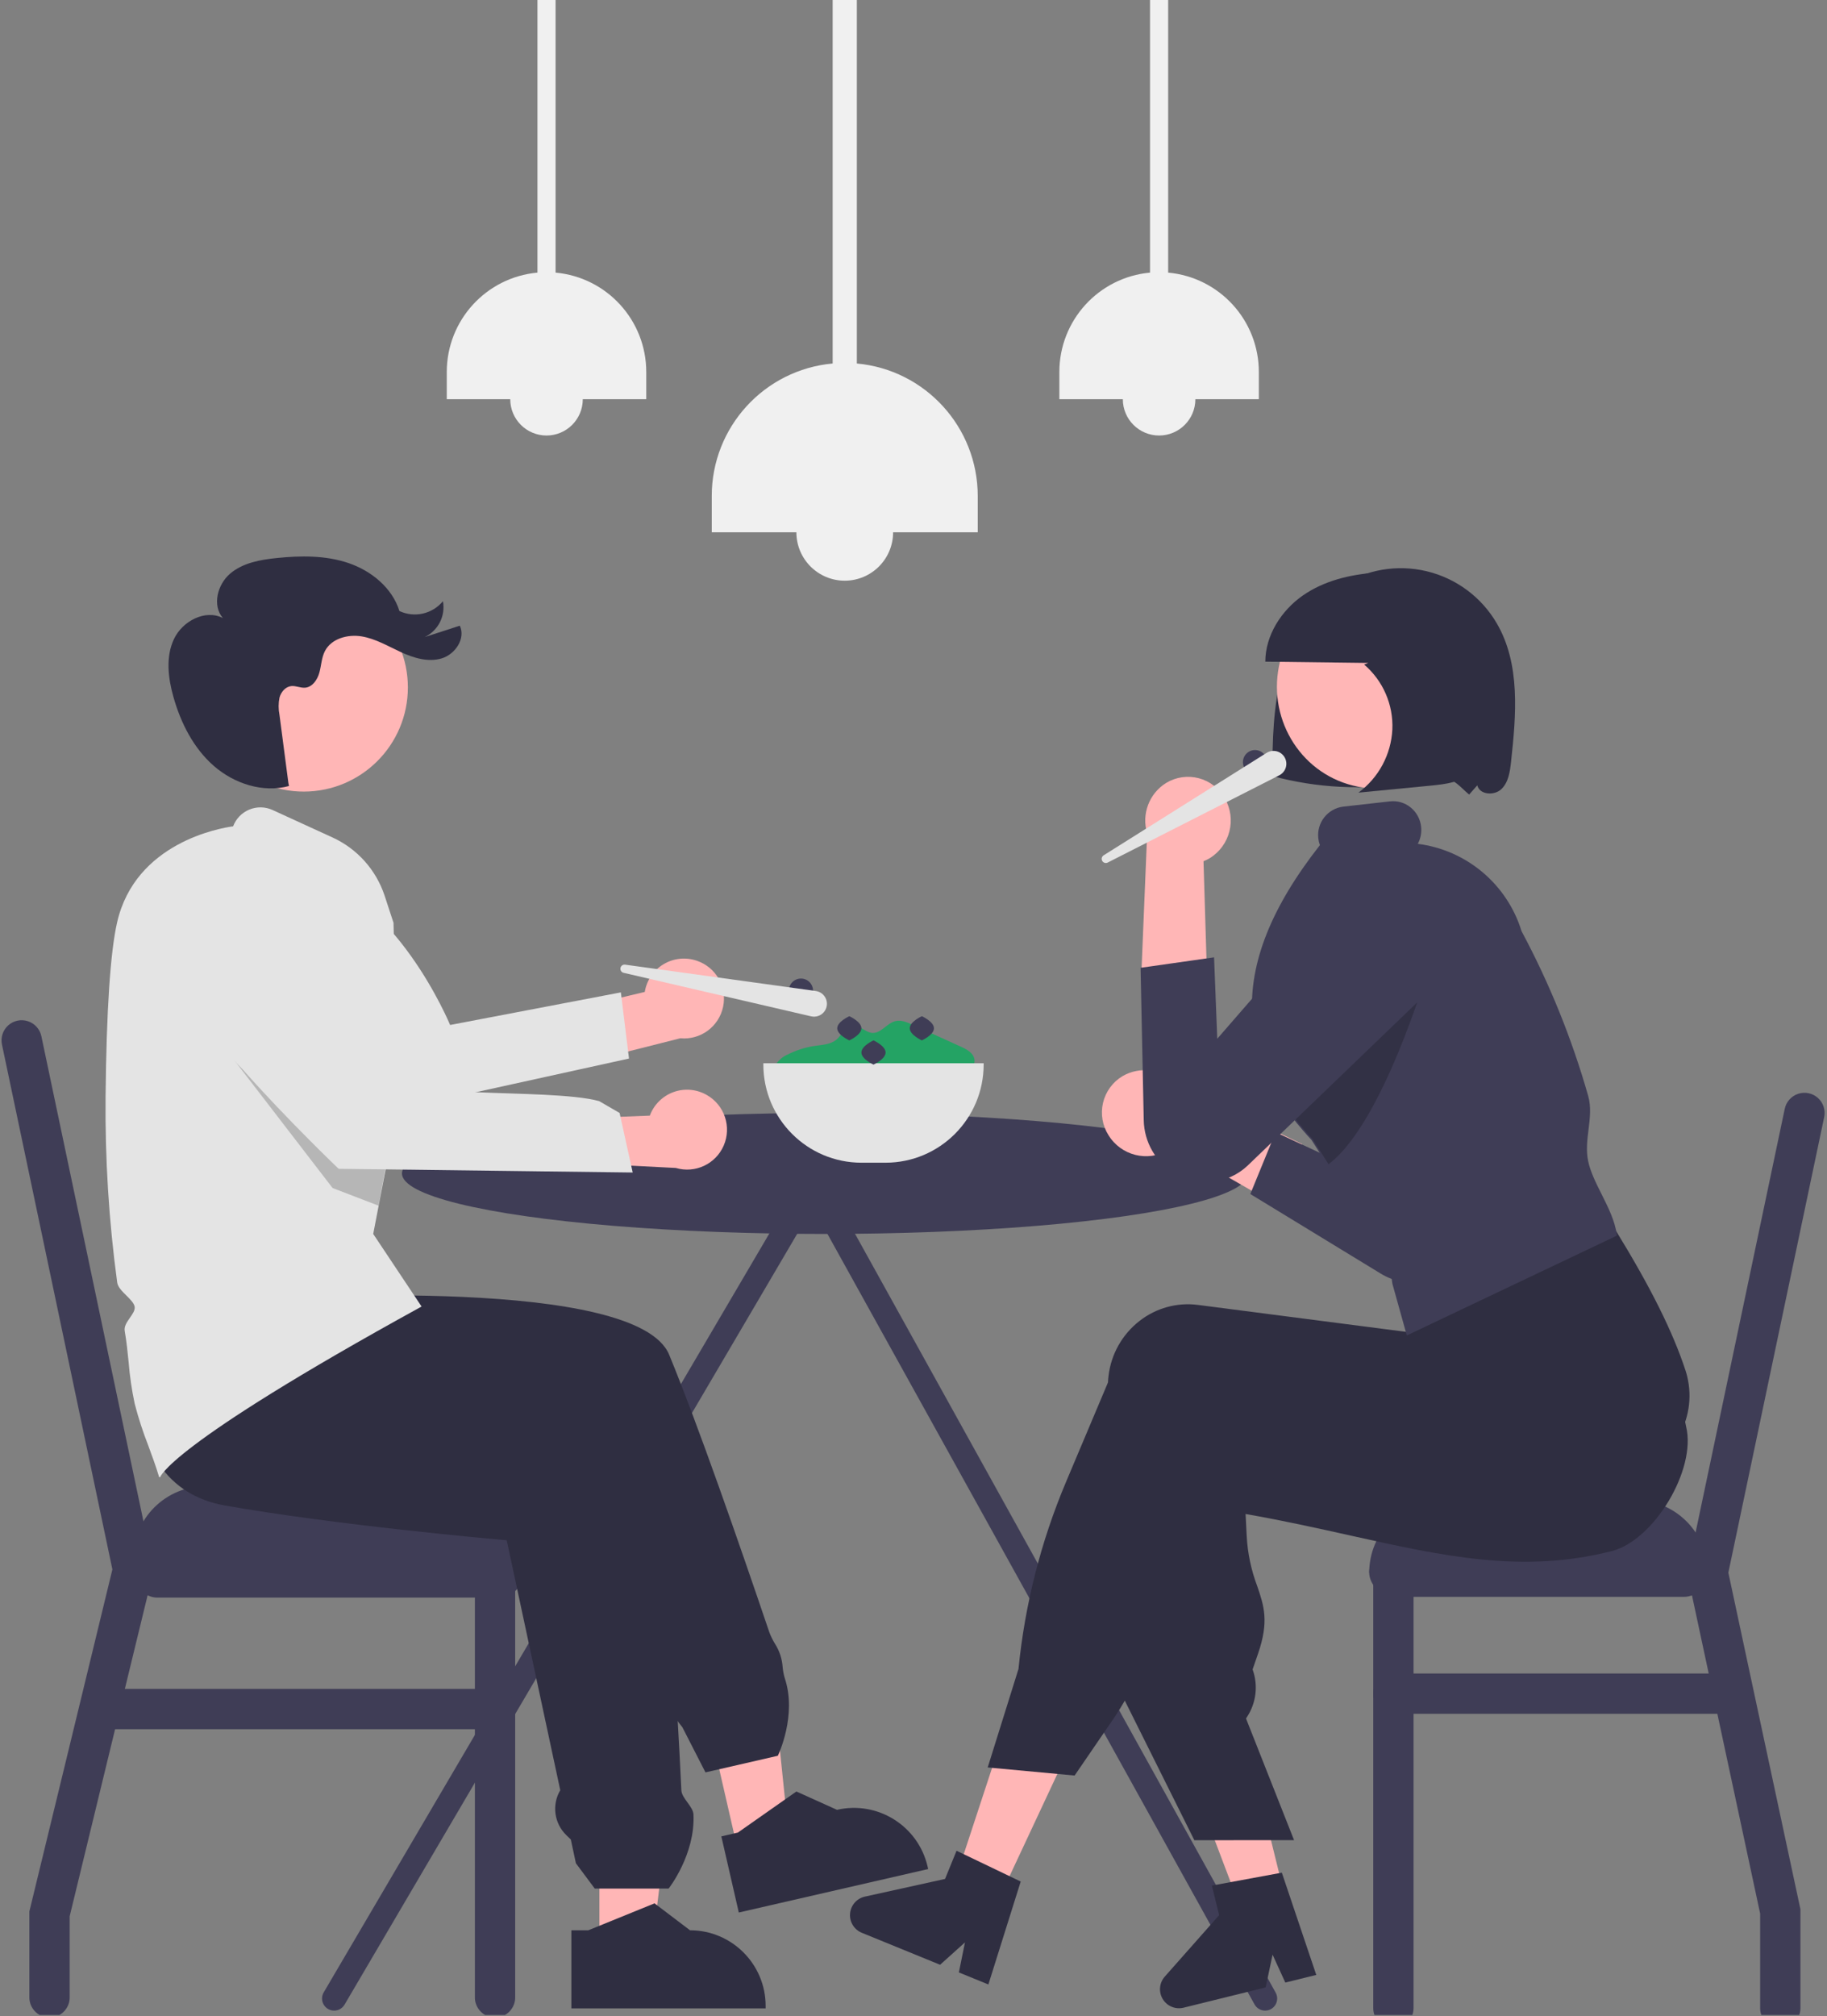 <?xml version="1.0" encoding="UTF-8"?>
<svg width="680px" height="750px" viewBox="0 0 680 750" version="1.1" xmlns="http://www.w3.org/2000/svg" xmlns:xlink="http://www.w3.org/1999/xlink">
    <rect x="0" y="0" width="680" height="750" fill="#808080" stroke="none"/>
    <!-- Generator: Sketch 51.3 (57544) - http://www.bohemiancoding.com/sketch -->
    <title>gv-cook</title>
    <desc>Created with Sketch.</desc>
    <defs></defs>
    <g id="Page-1" stroke="none" stroke-width="1" fill="none" fill-rule="evenodd">
        <g id="gv-cook">
            <path d="M474.759,741.149 L307.346,439.311 C307.25,437.811 306.412,436.458 305.112,435.704 C304.377,435.283 303.538,435.08 302.693,435.12 C302.666,435.117 302.639,435.119 302.612,435.118 C302.584,435.119 302.557,435.118 302.53,435.12 C300.15,435.008 298.106,436.794 297.897,439.167 L120.465,741.149 C119.66,742.541 119.659,744.257 120.463,745.65 C121.267,747.043 122.753,747.901 124.361,747.901 C125.969,747.901 127.455,747.042 128.259,745.649 L302.492,449.113 L466.965,745.649 C467.768,747.042 469.254,747.901 470.862,747.901 C472.47,747.901 473.956,747.043 474.76,745.65 C475.564,744.257 475.563,742.541 474.759,741.149 Z" id="Shape" fill="#3F3D56" fill-rule="nonzero"></path>
            <polygon id="Shape" fill="#FFB6B6" fill-rule="nonzero" points="274.871 689.362 293.794 685.02 286.053 609.967 258.125 616.374"></polygon>
            <path d="M289.501,653.105 L262.572,659.282 L253.961,642.455 L253.474,641.859 C249.654,637.17 247.534,631.327 247.459,625.28 L225.076,566.073 L223.246,565.203 C220.382,563.841 218.243,561.31 217.377,558.259 C216.511,555.208 217.001,551.932 218.723,549.268 L216.353,543 L149.491,543.123 L149.425,543.104 L67.319,520.072 L75.94,468.681 L99.036,483.209 C106.647,482.716 237.016,474.711 249.06,503.928 C259.785,529.945 275.24,574.395 286.317,607.102 C286.869,608.57 287.556,609.984 288.368,611.327 C290.091,613.981 291.102,617.034 291.304,620.191 C291.435,621.565 291.697,622.924 292.087,624.248 C296.691,638.01 289.677,652.742 289.606,652.889 L289.501,653.105 Z" id="Shape" fill="#2F2E41" fill-rule="nonzero"></path>
            <path d="M268.478,683.087 L274.631,681.675 L296.41,666.397 L311.524,673.21 L311.526,673.21 C326.676,669.735 341.775,679.199 345.251,694.349 L345.456,695.24 L274.977,711.41 L268.478,683.087 Z" id="Shape" fill="#2F2E41" fill-rule="nonzero"></path>
            <circle id="Oval" fill="#3F3D56" fill-rule="nonzero" cx="467.112" cy="283.5" r="4.5"></circle>
            <path d="M289.053,400.232 C288.074,398.777 288.101,396.867 289.122,395.441 C290.149,394.067 291.515,392.983 293.088,392.296 C296.334,390.644 299.831,389.539 303.437,389.026 C306.177,388.637 309.168,388.513 311.294,386.74 C313.405,384.979 314.583,381.686 317.318,381.411 C319.964,381.146 321.997,384.041 324.649,384.221 C327.919,384.442 330.059,380.616 333.241,379.831 C335.37,379.306 337.56,380.233 339.557,381.139 L351.544,386.577 L357.689,389.365 C359.835,390.338 362.255,391.65 362.66,393.971 C363.217,397.161 359.67,399.412 356.636,400.544 C334.976,408.538 311.174,408.541 289.511,400.553" id="Shape" fill="#24A364" fill-rule="nonzero"></path>
            <ellipse id="Oval" fill="#3F3D56" fill-rule="nonzero" cx="307.112" cy="436.5" rx="157.5" ry="22.5"></ellipse>
            <rect id="Rectangle-path" fill="#3F3D56" fill-rule="nonzero" x="509.612" y="576" width="126" height="18" rx="9"></rect>
            <path d="M678.951,415.54 L643.282,584.99 L652.572,628.36 L670.112,710.21 L670.112,747 C670.113,747.05 670.11,747.1 670.102,747.15 C670.096,747.963 669.947,748.769 669.661,749.53 L655.562,749.53 C655.277,748.769 655.128,747.963 655.121,747.15 C655.113,747.1 655.11,747.05 655.112,747 L655.112,711.79 L639.192,637.5 L635.971,622.5 L629.741,593.43 L627.942,585.01 L627.942,585 L629.721,576.56 L631.092,570.05 L664.272,412.46 C664.82,409.836 666.727,407.703 669.275,406.867 C671.822,406.031 674.622,406.619 676.618,408.408 C678.615,410.197 679.505,412.917 678.951,415.54 L678.951,415.54 Z" id="Shape" fill="#3F3D56" fill-rule="nonzero"></path>
            <path d="M526.112,585 L526.112,747 C526.113,747.05 526.11,747.1 526.102,747.15 C526.096,747.963 525.947,748.769 525.661,749.53 L511.562,749.53 C511.277,748.769 511.128,747.963 511.121,747.15 C511.113,747.1 511.11,747.05 511.112,747 L511.112,585 C511.112,580.858 514.469,577.5 518.612,577.5 C522.754,577.5 526.112,580.858 526.112,585 Z" id="Shape" fill="#3F3D56" fill-rule="nonzero"></path>
            <path d="M536.612,558 L608.612,558 C623.523,558 635.612,570.088 635.612,585 L509.612,585 C509.612,570.088 521.7,558 536.612,558 Z" id="Shape" fill="#3F3D56" fill-rule="nonzero"></path>
            <path d="M644.612,637.5 L518.612,637.5 C514.469,637.5 511.112,634.142 511.112,630 C511.112,625.858 514.469,622.5 518.612,622.5 L644.612,622.5 C648.754,622.5 652.112,625.858 652.112,630 C652.112,634.142 648.754,637.5 644.612,637.5 Z" id="Shape" fill="#3F3D56" fill-rule="nonzero"></path>
            <rect id="Rectangle-path" fill="#3F3D56" fill-rule="nonzero" transform="translate(122.066, 583.909) rotate(-180) translate(-122.066, -583.909) " x="49.521" y="573.545" width="145.091" height="20.727" rx="9"></rect>
            <path d="M57.212,584.03 L54.911,593.51 L46.471,628.23 L42.832,643.23 L25.931,712.81 L25.931,743 C25.936,744.478 25.497,745.924 24.672,747.15 C24.023,748.142 23.14,748.959 22.102,749.53 L14.762,749.53 C13.723,748.959 12.841,748.142 12.192,747.15 C11.366,745.924 10.927,744.478 10.931,743 L10.931,711.01 L29.712,633.71 L41.832,583.79 L0.732,388.54 C0.178,385.918 1.067,383.2 3.062,381.412 C5.057,379.623 7.855,379.035 10.401,379.871 C12.947,380.706 14.854,382.837 15.402,385.46 L53.392,565.89 L55.142,574.21 L57.181,583.91 L57.212,584.03 Z" id="Shape" fill="#3F3D56" fill-rule="nonzero"></path>
            <path d="M191.752,583.91 L191.752,743 C191.756,744.478 191.317,745.924 190.492,747.15 C189.843,748.142 188.96,748.959 187.922,749.53 L180.572,749.53 C179.538,748.956 178.659,748.139 178.012,747.15 C177.186,745.924 176.747,744.478 176.752,743 L176.752,583.91 C176.752,579.768 180.11,576.41 184.252,576.41 C188.394,576.41 191.752,579.768 191.752,583.91 Z" id="Shape" fill="#3F3D56" fill-rule="nonzero"></path>
            <path d="M49.521,552.818 L194.612,552.818 L194.612,556.909 C194.612,564.07 191.767,570.937 186.704,576.001 C181.64,581.064 174.773,583.909 167.612,583.909 L76.521,583.909 C61.609,583.909 49.521,571.821 49.521,556.909 L49.521,552.818 Z" id="Shape" fill="#3F3D56" fill-rule="nonzero" transform="translate(122.066, 568.364) rotate(-180) translate(-122.066, -568.364) "></path>
            <path d="M184.248,643.227 L39.157,643.227 C35.015,643.227 31.657,639.869 31.657,635.727 C31.657,631.585 35.015,628.227 39.157,628.227 L184.248,628.227 C188.39,628.227 191.748,631.585 191.748,635.727 C191.748,639.869 188.39,643.227 184.248,643.227 Z" id="Shape" fill="#3F3D56" fill-rule="nonzero"></path>
            <polygon id="Shape" fill="#FFB6B6" fill-rule="nonzero" points="370.713 708.651 354.95 701.112 376.603 635.223 399.869 646.349"></polygon>
            <polygon id="Shape" fill="#FFB6B6" fill-rule="nonzero" points="477.542 702.683 460.592 706.865 436.033 642.018 461.051 635.845"></polygon>
            <path d="M412.575,422.267 C417.251,429.861 427.13,432.339 434.837,427.852 C435.582,427.401 436.289,426.889 436.949,426.321 L486.786,454.921 L484.621,425.563 L437.627,402.905 C432.368,397.622 424.205,396.559 417.768,400.318 C414.128,402.504 411.524,406.066 410.546,410.198 C409.569,414.33 410.3,418.682 412.575,422.267 Z" id="Shape" fill="#FFB6B6" fill-rule="nonzero"></path>
            <path d="M465.36,444.152 L474.169,449.52 L513.733,473.646 C518.981,476.93 525.32,477.993 531.353,476.601 C537.385,475.208 542.617,471.475 545.895,466.223 C548.825,461.396 549.861,455.656 548.805,450.11 L531.22,362.257 C529.906,355.278 525.613,349.22 519.465,345.665 C513.316,342.111 505.924,341.415 499.22,343.759 C487.663,347.82 481.252,360.164 484.576,371.954 L502.963,434.301 L474.778,421.161 L465.36,444.152 Z" id="Shape" fill="#3F3D56" fill-rule="nonzero"></path>
            <path d="M444.531,684.51 L417.407,630.111 L417.41,629.987 L420.088,530.21 C420.122,529.323 420.194,528.432 420.302,527.555 C421.257,519.473 425.418,512.114 431.85,507.129 C438.01,502.309 445.848,500.166 453.604,501.18 L531.164,511.217 L533.854,500.218 L534.355,500.036 L608.669,472.8 L609.097,473.498 C618.83,489.334 625.634,520.967 627.487,530.285 L627.514,530.419 C627.553,530.616 627.576,530.735 627.584,530.77 C631.41,546.67 615.603,573.011 599.855,576.97 C566.685,585.424 537.02,578.83 502.67,571.192 C490.352,568.452 477.623,565.621 463.601,563.173 L464.017,571.426 C464.359,577.778 465.679,584.039 467.93,589.988 C470.43,597.311 472.405,603.094 468.229,615.153 L466.209,620.987 C468.333,626.858 467.576,633.386 464.164,638.616 L463.758,639.236 L481.645,684.5 L444.531,684.51 Z" id="Shape" fill="#2F2E41" fill-rule="nonzero"></path>
            <path d="M399.965,660.453 L367.62,657.447 L379.079,620.8 C381.444,596.871 387.403,573.435 396.754,551.283 L412.384,514.241 C412.42,513.416 412.489,512.587 412.59,511.774 C413.545,503.693 417.706,496.333 424.138,491.349 C430.299,486.531 438.136,484.388 445.892,485.4 L523.337,495.422 L526.71,467.111 L601.045,457.164 L601.385,457.718 C614.378,478.858 622.627,495.408 627.344,509.801 C627.581,510.535 627.791,511.284 627.971,512.03 C631.823,528.039 622.207,544.269 606.537,548.209 C566.602,558.391 518.58,558.108 455.441,547.315 L424.884,620.035 C421.963,626.981 418.347,633.613 414.091,639.831 L399.965,660.453 Z" id="Shape" fill="#2F2E41" fill-rule="nonzero"></path>
            <path d="M523.608,496.759 L518.232,477.5 L516.91,468 L509.183,468.258 L494.018,433.254 L488.128,424.024 C486.927,422.76 485.839,421.544 484.864,420.376 C478.726,413.439 473.805,405.515 470.308,396.938 C467.858,390.776 466.419,384.259 466.048,377.638 C464.949,358.08 473.193,337.388 491.253,314.383 C490.957,313.569 490.76,312.722 490.665,311.861 C489.993,306.044 494.133,300.772 499.943,300.047 L517.363,298.091 C520.099,297.781 522.845,298.582 524.986,300.313 C527.221,302.105 528.643,304.719 528.934,307.569 C529.167,309.751 528.738,311.953 527.702,313.888 C545.838,316.191 560.943,328.902 566.312,346.377 C576.735,365.835 585.043,386.354 591.093,407.583 C592.285,411.741 591.754,416.025 591.241,420.168 C590.766,423.996 590.276,427.953 591.101,431.897 C591.94,435.909 593.958,439.934 596.095,444.194 C598.542,449.074 601.073,454.12 601.757,459.264 L601.805,459.625 L523.608,496.759 Z" id="Shape" fill="#3F3D56" fill-rule="nonzero"></path>
            <path d="M470.771,396.749 C474.253,405.276 479.146,413.155 485.247,420.055 C486.292,421.302 487.395,422.528 488.55,423.756 L494.477,433.055 C516.325,416.679 534.027,352.198 534.027,352.198 L509.376,347.402 L470.771,396.749 Z" id="Shape" fill="#000000" fill-rule="nonzero" opacity="0.2"></path>
            <path d="M455.847,296.917 C460.336,304.627 457.87,314.51 450.285,319.207 C449.537,319.655 448.752,320.039 447.94,320.357 L449.685,377.792 L424.813,362.135 L426.969,309.995 C424.793,302.859 427.698,295.154 434.043,291.231 C437.674,289.035 442.039,288.4 446.146,289.471 C450.252,290.542 453.751,293.227 455.847,296.917 Z" id="Shape" fill="#FFB6B6" fill-rule="nonzero"></path>
            <path d="M451.871,356.112 L424.519,360.002 L425.695,416.643 C425.834,424.859 430.218,432.417 437.281,436.616 C445.999,441.745 457.059,440.489 464.406,433.536 L528.981,371.424 C538.415,362.474 539.207,347.711 530.785,337.803 C526.73,333.003 520.903,330.051 514.634,329.622 C508.365,329.193 502.189,331.323 497.518,335.525 C496.879,336.096 496.272,336.7 495.699,337.336 L453.06,386.389 L451.871,356.112 Z" id="Shape" fill="#3F3D56" fill-rule="nonzero"></path>
            <polygon id="Shape" fill="#FFB6B6" fill-rule="nonzero" points="223.104 725.568 242.518 725.567 251.754 650.683 223.101 650.684"></polygon>
            <circle id="Oval" fill="#FFB6B6" fill-rule="nonzero" cx="113.061" cy="255.703" r="38.748"></circle>
            <path d="M248.854,702.5 L221.362,702.5 L214.353,693.105 L212.456,684.253 L210.823,682.673 C206.263,678.296 205.311,671.357 208.525,665.913 L188.6,572.952 C183.382,572.493 124.531,567.231 83.622,559.991 C73.152,558.138 64.978,553.049 59.327,544.865 C45.439,524.754 51.388,492.214 51.45,491.888 L51.518,491.525 L51.885,491.483 L147.44,480.758 L147.568,480.819 C150.739,482.321 225.37,517.751 237.565,529.947 C243.073,535.454 255.359,568.174 258.11,602.96 C258.603,609.192 256.83,615.539 255.115,621.676 C253.51,627.419 251.851,633.357 252.179,638.971 C252.685,647.632 253.164,656.718 253.604,665.976 C253.674,667.451 254.786,668.978 255.86,670.454 C256.983,671.997 258.044,673.453 258.111,674.978 C258.764,689.762 249.102,702.186 249.004,702.31 L248.854,702.5 Z" id="Shape" fill="#2F2E41" fill-rule="nonzero"></path>
            <path d="M245.649,358.07 C242.06,360.561 239.76,364.514 239.366,368.865 L207.17,378.927 L208.513,399.984 L253.78,385.135 C261.297,385.316 267.763,379.846 268.829,372.402 C269.895,364.959 265.225,357.894 257.959,355.958 C253.745,354.806 249.238,355.579 245.649,358.07 Z" id="Shape" fill="#FFB6B6" fill-rule="nonzero" transform="translate(238.075, 377.709) rotate(4) translate(-238.075, -377.709) "></path>
            <path d="M234.108,393.753 L152.325,411.725 C128.321,396.78 110.587,382.118 99.123,367.738 L103.505,347.964 C104.862,339.6 107.747,331.557 112.016,324.238 C147.282,331.971 167.526,381.27 167.526,381.27 L231.084,369.143 L234.108,393.753 Z" id="Shape" fill="#E4E4E4" fill-rule="nonzero"></path>
            <path d="M107.555,292.38 C97.854,295 87.159,291.517 79.589,284.909 C72.019,278.302 67.283,268.94 64.554,259.269 C62.556,252.186 61.608,244.325 64.762,237.675 C67.916,231.026 76.403,226.54 82.951,229.899 C78.911,225.193 80.929,217.409 85.647,213.383 C90.365,209.357 96.843,208.203 103.013,207.572 C111.967,206.656 121.216,206.553 129.737,209.454 C138.257,212.355 145.999,218.697 148.666,227.294 C154.267,229.902 160.923,228.399 164.86,223.638 C165.875,229.104 163.097,234.572 158.083,236.976 L171.138,232.743 C173.383,237.495 169.449,243.377 164.418,244.899 C159.387,246.421 153.956,244.758 149.182,242.559 C144.408,240.36 139.782,237.58 134.596,236.723 C129.41,235.865 123.319,237.532 120.92,242.208 C119.664,244.658 119.599,247.527 118.869,250.181 C118.14,252.836 116.292,255.588 113.548,255.805 C111.814,255.943 110.116,255.019 108.387,255.208 C106.244,255.442 104.603,257.384 104.032,259.463 C103.602,261.582 103.596,263.766 104.017,265.887 L107.333,291.235" id="Shape" fill="#2F2E41" fill-rule="nonzero"></path>
            <path d="M59.549,549.495 C59.542,549.495 59.535,549.494 59.527,549.493 L59.221,549.44 L59.132,549.143 C58.018,545.395 56.601,541.56 55.23,537.851 C53.211,532.713 51.506,527.458 50.125,522.114 C49.038,517.005 48.284,511.831 47.869,506.624 C47.486,502.843 47.091,498.934 46.418,495.086 C46.12,493.377 47.251,491.759 48.345,490.194 C49.36,488.744 50.319,487.373 50.117,486.077 C49.912,484.751 48.442,483.295 47.02,481.887 C45.461,480.343 43.85,478.747 43.622,477.067 C40.516,454.147 39.07,431.032 39.296,407.904 C39.617,375.903 41.063,354.091 43.594,343.073 C50.4,313.446 81.843,308.039 86.764,307.372 C87.824,304.549 90.008,302.294 92.795,301.145 C95.582,299.995 98.722,300.055 101.463,301.31 L123.804,311.537 C132.964,315.745 139.967,323.566 143.141,333.134 L146.46,343.252 L148.123,411.171 L138.91,459 L156.91,486 C60.977,538.67 59.858,549.495 59.549,549.495 Z" id="Shape" fill="#E4E4E4" fill-rule="nonzero"></path>
            <path d="M212.657,718.022 L218.969,718.022 L243.613,708 L256.821,718.021 L256.823,718.021 C272.366,718.021 284.967,730.622 284.968,746.165 L284.968,747.08 L212.658,747.082 L212.657,718.022 Z" id="Shape" fill="#2F2E41" fill-rule="nonzero"></path>
            <path d="M263.175,407.377 C259.408,405.165 254.855,404.736 250.741,406.204 C246.627,407.673 243.374,410.888 241.859,414.986 L208.153,416.3 L203.612,432 L251.529,434.453 C258.739,436.589 266.407,432.996 269.379,426.088 C272.35,419.18 269.685,411.141 263.175,407.377 L263.175,407.377 Z" id="Shape" fill="#FFB6B6" fill-rule="nonzero"></path>
            <polygon id="Path-2" fill="#000000" opacity="0.2" points="79.275 384.083 123.784 441.914 140.884 448.484 144.373 429.594"></polygon>
            <path d="M235.489,436.146 L200.866,435.714 L196.484,435.655 L126.043,434.768 C126.043,434.768 106.914,416.518 90.257,397.73 L69.728,376.57 C72.005,359.998 77.623,354.176 90.257,343.212 C114.114,359.153 139.28,402.475 139.28,402.475 C153.506,404.512 166.06,405.774 176.943,406.261 C193.268,406.991 213.5,406.991 222.983,409.581 L230.612,414 L235.489,436.146 Z" id="Shape" fill="#E4E4E4" fill-rule="nonzero"></path>
            <path d="M489.91,734.624 L478.39,737.467 L473.65,727.098 L471.067,739.274 L440.514,746.815 C437.508,747.557 434.368,746.258 432.766,743.609 C431.163,740.96 431.469,737.576 433.521,735.258 L453.762,712.385 L451.048,701.39 L477.09,696.588 L489.91,734.624 Z" id="Shape" fill="#2F2E41" fill-rule="nonzero"></path>
            <path d="M367.869,738.179 L356.883,733.695 L359.156,722.523 L349.9,730.845 L320.763,718.952 C317.896,717.782 316.124,714.884 316.388,711.799 C316.652,708.714 318.891,706.159 321.915,705.493 L351.742,698.921 L356.022,688.436 L379.899,699.886 L367.869,738.179 Z" id="Shape" fill="#2F2E41" fill-rule="nonzero"></path>
            <path d="M329.612,432.5 L320.612,432.5 C300.463,432.477 284.134,416.149 284.112,396 L284.112,395.5 L366.112,395.5 L366.112,396 C366.089,416.149 349.76,432.477 329.612,432.5 Z" id="Shape" fill="#E4E4E4" fill-rule="nonzero"></path>
            <path d="M320.612,382.5 C320.612,384.985 316.112,387 316.112,387 C316.112,387 311.612,384.985 311.612,382.5 C311.612,380.015 316.112,378 316.112,378 C316.112,378 320.612,380.015 320.612,382.5 Z" id="Shape" fill="#3F3D56" fill-rule="nonzero"></path>
            <path d="M347.612,382.5 C347.612,384.985 343.112,387 343.112,387 C343.112,387 338.612,384.985 338.612,382.5 C338.612,380.015 343.112,378 343.112,378 C343.112,378 347.612,380.015 347.612,382.5 Z" id="Shape" fill="#3F3D56" fill-rule="nonzero"></path>
            <path d="M329.612,391.5 C329.612,393.985 325.112,396 325.112,396 C325.112,396 320.612,393.985 320.612,391.5 C320.612,389.015 325.112,387 325.112,387 C325.112,387 329.612,389.015 329.612,391.5 Z" id="Shape" fill="#3F3D56" fill-rule="nonzero"></path>
            <circle id="Oval" fill="#3F3D56" fill-rule="nonzero" cx="298.112" cy="368.5" r="4.5"></circle>
            <path d="M232.666,358.829 L303.639,368.631 C305.387,368.873 306.862,370.055 307.478,371.71 C308.093,373.364 307.75,375.223 306.584,376.549 C305.419,377.875 303.619,378.453 301.899,378.054 L232.105,361.867 C231.3,361.68 230.784,360.893 230.934,360.08 C231.084,359.267 231.847,358.716 232.666,358.829 Z" id="Shape" fill="#E4E4E4" fill-rule="nonzero"></path>
            <path d="M318.91,135.213 L318.91,1e-05 L309.91,1e-05 L309.91,135.213 C284.424,137.538 264.913,158.908 264.91,184.5 L264.91,198 L296.41,198 C296.41,207.941 304.469,216 314.41,216 C324.351,216 332.41,207.941 332.41,198 L363.91,198 L363.91,184.5 C363.907,158.908 344.396,137.538 318.91,135.213 Z" id="Shape" fill="#F0F0F0" fill-rule="nonzero"></path>
            <path d="M434.785,101.41 L434.785,1e-05 L428.035,1e-05 L428.035,101.41 C408.921,103.154 394.287,119.181 394.285,138.375 L394.285,148.5 L417.91,148.5 C417.91,155.956 423.954,162 431.41,162 C438.866,162 444.91,155.956 444.91,148.5 L468.535,148.5 L468.535,138.375 C468.533,119.181 453.9,103.154 434.785,101.41 Z" id="Shape" fill="#F0F0F0" fill-rule="nonzero"></path>
            <path d="M206.785,101.41 L206.785,1e-05 L200.035,1e-05 L200.035,101.41 C180.921,103.154 166.287,119.181 166.285,138.375 L166.285,148.5 L189.91,148.5 C189.91,155.956 195.954,162 203.41,162 C210.866,162 216.91,155.956 216.91,148.5 L240.535,148.5 L240.535,138.375 C240.533,119.181 225.9,103.154 206.785,101.41 Z" id="Shape" fill="#F0F0F0" fill-rule="nonzero"></path>
            <path d="M567.923,272.973 C565.547,255.539 562.566,236.821 550.269,224.236 C542.385,216.167 531.546,211.669 520.265,211.786 C508.984,211.903 498.241,216.624 490.525,224.854 C481.575,234.403 477.622,247.811 477.26,260.894 C476.898,273.977 479.812,286.915 483.044,299.598 C500.15,299.939 517.13,296.597 532.83,289.798 C536.756,288.094 540.619,286.168 544.767,285.112 C548.915,284.056 551.872,286.713 555.73,288.565 L557.848,284.51 C559.582,287.736 564.95,286.78 566.898,283.678 C568.845,280.575 568.418,276.602 567.923,272.973 Z" id="Shape" fill="#2F2E41" fill-rule="nonzero" transform="translate(522.785, 255.703) rotate(14) translate(-522.785, -255.703) "></path>
            <ellipse id="Oval" fill="#FFB6B6" fill-rule="nonzero" transform="translate(512.789, 255.037) rotate(14) translate(-512.789, -255.037) " cx="512.789" cy="255.037" rx="37.467" ry="38.302"></ellipse>
            <path d="M410.763,318.162 L471.43,280.048 C472.925,279.108 474.815,279.066 476.35,279.938 C477.885,280.81 478.817,282.454 478.776,284.219 C478.735,285.984 477.728,287.584 476.154,288.384 L412.286,320.849 C411.549,321.224 410.648,320.952 410.241,320.233 C409.833,319.514 410.063,318.602 410.763,318.162 L410.763,318.162 Z" id="Shape" fill="#E4E4E4" fill-rule="nonzero"></path>
            <path d="M556.985,258.37 C555.776,250.428 554.513,242.419 551.673,234.941 C548.832,227.463 544.254,220.458 537.686,216.222 C527.287,209.515 513.824,210.809 502.166,214.667 C493.149,217.65 484.348,222.185 477.99,229.476 C471.631,236.767 468.06,247.17 470.425,256.703 C482.862,253.764 495.298,250.826 507.734,247.888 L506.373,248.85 C514.647,252.976 520.56,260.682 522.404,269.743 C524.205,278.907 521.794,288.396 515.838,295.59 C524.32,292.581 532.802,289.573 541.283,286.564 C546.518,284.707 552.121,282.567 555.226,277.803 C558.825,272.281 557.989,264.96 556.985,258.37 Z" id="Shape" fill="#2F2E41" fill-rule="nonzero" transform="translate(513.771, 253.536) rotate(14) translate(-513.771, -253.536) "></path>
        </g>
    </g>
</svg>
